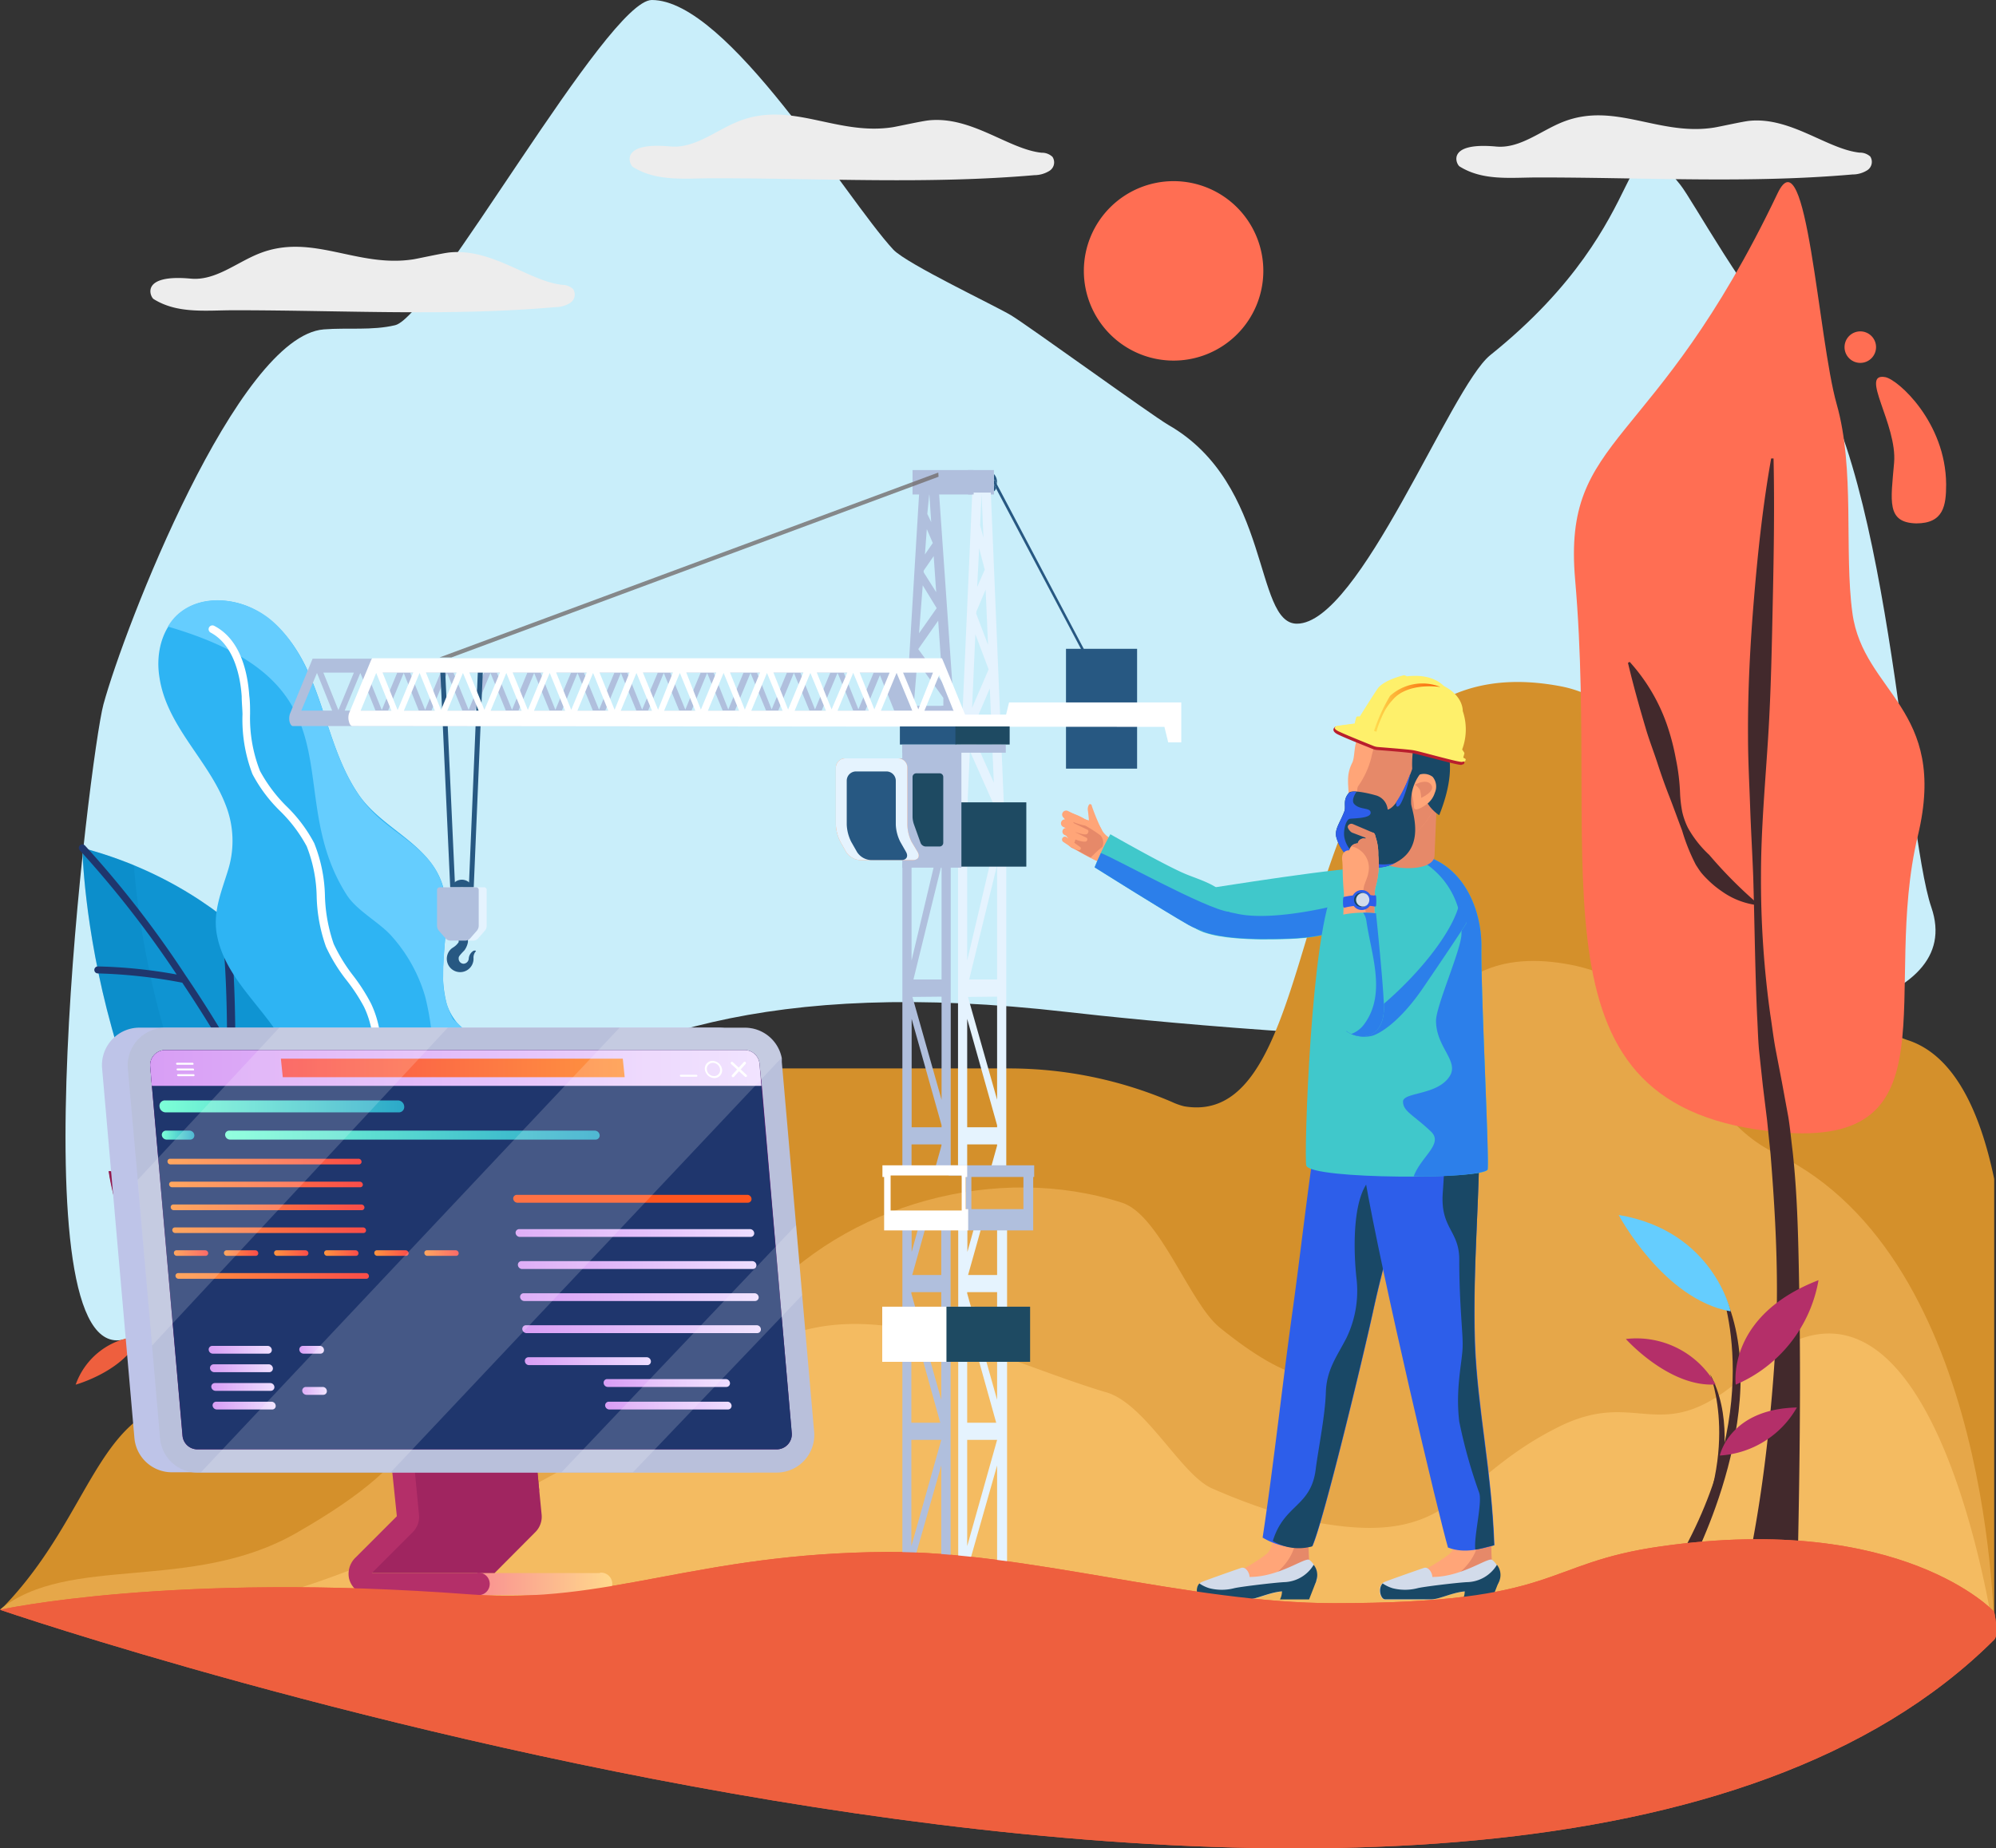 <svg xmlns="http://www.w3.org/2000/svg" xmlns:xlink="http://www.w3.org/1999/xlink" viewBox="0 0 200.18 185.4"><rect x="0" y="0" width="200.18" height="185.4" fill="#333333" stroke="none"/><defs><style>.cls-1{isolation:isolate;}.cls-2{fill:#c9eefa;}.cls-3{fill:#ff6e53;}.cls-4{fill:#ededed;}.cls-5{fill:#0f94d2;}.cls-6{fill:#0178b0;opacity:0.2;mix-blend-mode:multiply;}.cls-7{fill:#1f366d;}.cls-8{fill:#b42f69;}.cls-9{fill:#91184d;}.cls-10{fill:#42292c;}.cls-11{fill:#2eb4f3;}.cls-12{fill:#65cdfe;}.cls-13{fill:#fff;}.cls-14{fill:#ee5f3e;}.cls-15{fill:#d4902b;}.cls-16{fill:#e6a749;}.cls-17{fill:#f4bb61;}.cls-18{fill:url(#Безымянный_градиент_154);}.cls-19{fill:#a02560;}.cls-20{fill:#bec4e8;}.cls-21{fill:#b9c0db;}.cls-22{fill:#6f0871;}.cls-23{fill:url(#Безымянный_градиент_71);}.cls-24{fill:url(#Безымянный_градиент_14);}.cls-25{fill:url(#Безымянный_градиент_23);}.cls-26{fill:url(#Безымянный_градиент_23-2);}.cls-27{fill:url(#Безымянный_градиент_23-3);}.cls-28{fill:url(#Безымянный_градиент_107);}.cls-29{fill:url(#Безымянный_градиент_107-2);}.cls-30{fill:url(#Безымянный_градиент_107-3);}.cls-31{fill:url(#Безымянный_градиент_107-4);}.cls-32{fill:url(#Безымянный_градиент_107-5);}.cls-33{fill:url(#Безымянный_градиент_107-6);}.cls-34{fill:url(#Безымянный_градиент_107-7);}.cls-35{fill:url(#Безымянный_градиент_107-8);}.cls-36{fill:url(#Безымянный_градиент_107-9);}.cls-37{fill:url(#Безымянный_градиент_107-10);}.cls-38{fill:url(#Безымянный_градиент_107-11);}.cls-39{fill:#ff551f;}.cls-40{fill:url(#Безымянный_градиент_71-2);}.cls-41{fill:url(#Безымянный_градиент_71-3);}.cls-42{fill:url(#Безымянный_градиент_71-4);}.cls-43{fill:url(#Безымянный_градиент_71-5);}.cls-44{fill:url(#Безымянный_градиент_71-6);}.cls-45{fill:url(#Безымянный_градиент_71-7);}.cls-46{fill:url(#Безымянный_градиент_71-8);}.cls-47{fill:url(#Безымянный_градиент_71-9);}.cls-48{fill:url(#Безымянный_градиент_71-10);}.cls-49{fill:url(#Безымянный_градиент_71-11);}.cls-50{fill:url(#Безымянный_градиент_71-12);}.cls-51{fill:url(#Безымянный_градиент_71-13);}.cls-52{fill:url(#Безымянный_градиент_71-14);}.cls-53{opacity:0.17;}.cls-54{fill:#b0bfdd;}.cls-55{fill:#275882;}.cls-56{fill:#769675;}.cls-57{fill:#e5f3fe;}.cls-58{fill:#c1ebcc;}.cls-59{fill:#1e4a62;}.cls-60{fill:#746e6e;opacity:0.8;}.cls-61{fill:#ff9462;}.cls-62{fill:#40c8cb;}.cls-63{fill:#2c7fea;}.cls-64,.cls-66{fill:#ffa578;}.cls-64,.cls-65,.cls-71,.cls-72,.cls-73{fill-rule:evenodd;}.cls-65,.cls-67{fill:#e68969;}.cls-68,.cls-72{fill:#d2dbea;}.cls-69,.cls-73{fill:#194866;}.cls-70,.cls-71{fill:#2d5eea;}.cls-74{fill:#fef06b;}.cls-75{fill:#b91e2d;}.cls-76{fill:url(#Безымянный_градиент_61);}</style><linearGradient id="Безымянный_градиент_154" x1="47.41" y1="158.91" x2="61.3" y2="158.91" gradientUnits="userSpaceOnUse"><stop offset="0" stop-color="#f98e92"/><stop offset="1" stop-color="#ffd88c"/></linearGradient><linearGradient id="Безымянный_градиент_71" x1="15.06" y1="107.12" x2="76.36" y2="107.12" gradientUnits="userSpaceOnUse"><stop offset="0" stop-color="#d89ef5"/><stop offset="1" stop-color="#eedeff"/></linearGradient><linearGradient id="Безымянный_градиент_14" x1="28.17" y1="107.12" x2="62.65" y2="107.12" gradientUnits="userSpaceOnUse"><stop offset="0" stop-color="#fa4d49"/><stop offset="1" stop-color="#ff953f"/></linearGradient><linearGradient id="Безымянный_градиент_23" x1="22.59" y1="113.86" x2="60.14" y2="113.86" gradientUnits="userSpaceOnUse"><stop offset="0" stop-color="#7dffd7"/><stop offset="1" stop-color="#2ca9c9"/></linearGradient><linearGradient id="Безымянный_градиент_23-2" x1="16.03" y1="110.96" x2="40.53" y2="110.96" xlink:href="#Безымянный_градиент_23"/><linearGradient id="Безымянный_градиент_23-3" x1="16.23" y1="113.86" x2="19.49" y2="113.86" xlink:href="#Безымянный_градиент_23"/><linearGradient id="Безымянный_градиент_107" x1="16.8" y1="116.52" x2="36.23" y2="116.52" gradientUnits="userSpaceOnUse"><stop offset="0" stop-color="#ff953f"/><stop offset="1" stop-color="#fa4d49"/></linearGradient><linearGradient id="Безымянный_градиент_107-2" x1="16.96" y1="118.81" x2="36.39" y2="118.81" xlink:href="#Безымянный_градиент_107"/><linearGradient id="Безымянный_градиент_107-3" x1="17.12" y1="121.1" x2="36.55" y2="121.1" xlink:href="#Безымянный_градиент_107"/><linearGradient id="Безымянный_градиент_107-4" x1="17.28" y1="123.4" x2="36.71" y2="123.4" xlink:href="#Безымянный_градиент_107"/><linearGradient id="Безымянный_градиент_107-5" x1="17.44" y1="125.69" x2="20.88" y2="125.69" xlink:href="#Безымянный_градиент_107"/><linearGradient id="Безымянный_градиент_107-6" x1="22.46" y1="125.69" x2="25.91" y2="125.69" xlink:href="#Безымянный_градиент_107"/><linearGradient id="Безымянный_градиент_107-7" x1="27.49" y1="125.69" x2="30.93" y2="125.69" xlink:href="#Безымянный_градиент_107"/><linearGradient id="Безымянный_градиент_107-8" x1="32.51" y1="125.69" x2="35.95" y2="125.69" xlink:href="#Безымянный_градиент_107"/><linearGradient id="Безымянный_градиент_107-9" x1="37.54" y1="125.69" x2="40.98" y2="125.69" xlink:href="#Безымянный_градиент_107"/><linearGradient id="Безымянный_градиент_107-10" x1="42.56" y1="125.69" x2="46" y2="125.69" xlink:href="#Безымянный_градиент_107"/><linearGradient id="Безымянный_градиент_107-11" x1="17.6" y1="127.99" x2="37.03" y2="127.99" xlink:href="#Безымянный_градиент_107"/><linearGradient id="Безымянный_градиент_71-2" x1="51.71" y1="123.68" x2="75.64" y2="123.68" xlink:href="#Безымянный_градиент_71"/><linearGradient id="Безымянный_градиент_71-3" x1="51.93" y1="126.89" x2="75.86" y2="126.89" xlink:href="#Безымянный_градиент_71"/><linearGradient id="Безымянный_градиент_71-4" x1="52.16" y1="130.11" x2="76.09" y2="130.11" xlink:href="#Безымянный_градиент_71"/><linearGradient id="Безымянный_градиент_71-5" x1="52.38" y1="133.32" x2="76.31" y2="133.32" xlink:href="#Безымянный_градиент_71"/><linearGradient id="Безымянный_градиент_71-6" x1="52.61" y1="136.54" x2="65.29" y2="136.54" xlink:href="#Безымянный_градиент_71"/><linearGradient id="Безымянный_градиент_71-7" x1="60.53" y1="138.73" x2="73.21" y2="138.73" xlink:href="#Безымянный_градиент_71"/><linearGradient id="Безымянный_градиент_71-8" x1="60.69" y1="140.99" x2="73.37" y2="140.99" xlink:href="#Безымянный_градиент_71"/><linearGradient id="Безымянный_градиент_71-9" x1="21.32" y1="140.99" x2="27.65" y2="140.99" xlink:href="#Безымянный_градиент_71"/><linearGradient id="Безымянный_градиент_71-10" x1="21.19" y1="139.12" x2="27.52" y2="139.12" xlink:href="#Безымянный_градиент_71"/><linearGradient id="Безымянный_градиент_71-11" x1="21.06" y1="137.24" x2="27.39" y2="137.24" xlink:href="#Безымянный_градиент_71"/><linearGradient id="Безымянный_градиент_71-12" x1="20.93" y1="135.37" x2="27.26" y2="135.37" xlink:href="#Безымянный_градиент_71"/><linearGradient id="Безымянный_градиент_71-13" x1="30.02" y1="135.37" x2="32.49" y2="135.37" xlink:href="#Безымянный_градиент_71"/><linearGradient id="Безымянный_градиент_71-14" x1="30.31" y1="139.51" x2="32.78" y2="139.51" xlink:href="#Безымянный_градиент_71"/><linearGradient id="Безымянный_градиент_61" x1="137.8" y1="70.98" x2="144.48" y2="70.98" gradientUnits="userSpaceOnUse"><stop offset="0.01" stop-color="#ffda4d"/><stop offset="1" stop-color="#f95e06"/></linearGradient></defs><title>website-builder-1</title><g class="cls-1"><g id="Layer_1" data-name="Layer 1"><path class="cls-2" d="M180.05,35.05c-4.92-5-10.3-15-11.55-16.54-6.63-8.3-1.63,3.16-19.05,17.12-4,3.24-13.09,26.93-19.38,26.93-4.34,0-2.51-14-12.9-19.94-1.71-1-14.11-10-15.78-11S91,26.5,89.6,25.05C84.75,19.81,73,0,65.37,0c-4.45,0-22,31.71-25.74,32.62-2.31.55-4.76.23-7.15.42-8.66.66-20,29.87-22.11,37.63C9,75.75,1.45,137.2,12.45,134.35c32.9-8.52,34.35-39.77,94.59-32.84,13.67,1.57,93.5,9.56,86.66-10.49C191,83.2,189.4,44.53,180.05,35.05Zm-.74,34.75c-1.44-2.21-3.76-3.6-5.45-5.61-1.44-1.71-2-4-3.2-5.81-2.42-3.49-7.69-3.81-10.65-6.86-3.17-3.26,6.9,1,9.22-.15s-2.82-4.6-1.38-6.58c1.84-2.55.4-6.21,2-6.34,2.19-.17,6.64,4.06,5.2,7.07-1.64,3.41.14,7.44,1.52,11.19C178.19,61,181.53,73.19,179.31,69.8Z"/><path class="cls-3" d="M117.7,18.17a9,9,0,1,0,9,9A9,9,0,0,0,117.7,18.17Z"/><path class="cls-4" d="M56.39,28.57c-3.32-.35-7-3.68-11.29-3.25-.69.07-3,.58-3.63.69-5.68.89-10.17-2.7-15.5-.57-2.28.91-4.37,2.73-6.82,2.51C14,27.47,15.07,29.79,15.41,30c2.41,1.5,5.25,1.12,8.08,1.12,11,0,21.54.62,32.18-.31a2.86,2.86,0,0,0,1.52-.43A1,1,0,0,0,57.48,29,1.63,1.63,0,0,0,56.39,28.57Z"/><path class="cls-5" d="M8.26,85.05s.47,31.51,22.3,50.34l12.11-1.24S40.42,93.58,8.26,85.05Z"/><path class="cls-6" d="M13.43,86.79a41.25,41.25,0,0,0-5.17-1.74s.47,31.51,22.3,50.34l5.05-.52C17.28,119.07,14,94.33,13.43,86.79Z"/><path class="cls-7" d="M33.84,127.39a0,0,0,0,1,0,0q-1.47-3.9-3-7.48c.33-1,3.41-10.65,1.61-17.56a.36.36,0,0,0-.43-.26.37.37,0,0,0-.26.43c1.51,5.79-.59,13.82-1.36,16.41-1.07-2.38-2.17-4.65-3.28-6.81,0,0,0,0,0,0-1.17-2.27-2.36-4.41-3.52-6.42,0-.71.07-9.84-.79-13.74a.35.35,0,0,0-.42-.26A.35.35,0,0,0,22,92c.68,3.06.77,9.66.77,12.39-1.36-2.29-2.7-4.4-4-6.32a.36.36,0,0,0-.07-.1A104,104,0,0,0,8.51,84.8a.36.36,0,0,0-.5,0,.35.35,0,0,0,0,.5,104.14,104.14,0,0,1,9.71,12.45,49.69,49.69,0,0,0-7.91-.81.35.35,0,0,0,0,.7,52.11,52.11,0,0,1,8.47.93,142,142,0,0,1,7.9,13.35c-1.67,0-6.5-.1-11.73.31a.36.36,0,0,0-.33.38.36.36,0,0,0,.38.33,118.52,118.52,0,0,1,12.05-.3A139.3,139.3,0,0,1,33,127c-1.53-.38-5.66-1.34-11.51-2.17a.36.36,0,0,0-.4.3.37.37,0,0,0,.3.4,113,113,0,0,1,11.91,2.27c.85,2.29,1.67,4.66,2.42,7.1a.36.36,0,0,0,.38.25h.07a.36.36,0,0,0,.23-.45Q35.17,130.93,33.84,127.39Z"/><path class="cls-7" d="M39.39,117.61A.34.34,0,0,0,39,118c.1,5.13-4.34,13.37-4.39,13.45a.35.35,0,0,0,.15.48.28.28,0,0,0,.2,0,.32.32,0,0,0,.27-.18c.19-.35,4.58-8.49,4.48-13.81A.35.35,0,0,0,39.39,117.61Z"/><path class="cls-8" d="M10.92,117.47S12.73,131.13,23.28,139l7.64.91S33.34,119.55,10.92,117.47Z"/><path class="cls-9" d="M14,117.9c-1-.18-2-.33-3.11-.43,0,0,1.81,13.66,12.35,21.49l3.1.37C16.24,131.8,14.18,118.91,14,117.9Z"/><path class="cls-10" d="M27.19,136.74a22.37,22.37,0,0,0-1-2.64,17.77,17.77,0,0,0,.54-7.31.16.16,0,0,0-.18-.13.16.16,0,0,0-.13.19,16.87,16.87,0,0,1-.44,6.79,23.33,23.33,0,0,0-1.19-2.21s0,0,0-.05a27.83,27.83,0,0,0-2.14-3c0-.39.22-3.64-.68-5.1a.15.15,0,0,0-.22,0,.15.15,0,0,0-.05.22c.7,1.15.68,3.61.64,4.56a31.7,31.7,0,0,0-2.23-2.43s0,0-.06-.05a31.6,31.6,0,0,0-5-4,.16.16,0,0,0-.22,0,.16.16,0,0,0,.05.22,31.21,31.21,0,0,1,4.52,3.6,18.8,18.8,0,0,0-3.56-.24.16.16,0,0,0-.16.16.15.15,0,0,0,.14.16h0a18.37,18.37,0,0,1,4,.33,29.7,29.7,0,0,1,4.47,5.49,21.33,21.33,0,0,0-6-.36.16.16,0,0,0-.13.18.16.16,0,0,0,.14.14h0a21.82,21.82,0,0,1,6.15.42,22.31,22.31,0,0,1,2.23,4.9,18.61,18.61,0,0,0-5-1,.16.16,0,1,0,0,.32,17.75,17.75,0,0,1,5.12,1.11c.14.47.26,1,.37,1.44a.16.16,0,0,0,.14.13h.05a.16.16,0,0,0,.12-.2q-.16-.78-.39-1.53Z"/><path class="cls-11" d="M44.81,100.74a12.46,12.46,0,0,1-.35-4.08c.11-2.52.63-5.14,0-7.62-1.15-4.31-6-5.8-8.42-9.24-2.69-3.86-3.33-8.68-5.34-12.86-1.73-3.61-4.82-6.83-9.11-6.7S15.36,64.19,16,68c.75,4.85,4.86,8.21,6.59,12.64a9.81,9.81,0,0,1,.29,6.61c-.65,2.14-1.54,4.17-1.14,6.45,1,5.55,6.87,8.61,7.92,14.15,1,5.37-2,10.68-.73,16A6.14,6.14,0,0,0,32.21,128l18-4.74a15,15,0,0,0,2.19-7.94,20.87,20.87,0,0,0-5.72-11.91A5.81,5.81,0,0,1,44.81,100.74Z"/><path class="cls-12" d="M45.45,102.25a8.6,8.6,0,0,1-1-4.36c0-1,.06-1.93.13-2.91.21-2.61.45-5.25-.75-7.49-1.38-2.59-4.32-3.91-6.4-6-2.56-2.56-3.73-6.17-4.86-9.62s-2.42-7-5.13-9.46-7.29-3.14-9.85-.56a5.36,5.36,0,0,0-.75,1c19.86,5.8,11.24,16.42,17.93,26.91,1,1.56,3.13,2.67,4.38,4A15.59,15.59,0,0,1,42.65,100a27.26,27.26,0,0,1,.8,6.91c0,1.63,5.69,10.11,6.8,13.41a9.85,9.85,0,0,1,.29,2.37,15.45,15.45,0,0,0,1.86-7.4A20.25,20.25,0,0,0,45.45,102.25Z"/><path class="cls-13" d="M37.47,119.19a25,25,0,0,1,.31-7.8c.08-.45.14-.9.2-1.36.41-3,.64-6.43-.77-9.37a18.7,18.7,0,0,0-1.83-2.85,16.76,16.76,0,0,1-1.91-3.12,16,16,0,0,1-.88-4.79,15.09,15.09,0,0,0-1.08-5.33,14.72,14.72,0,0,0-2.78-3.7,15.11,15.11,0,0,1-2.65-3.53,14.52,14.52,0,0,1-1-5.73c0-.61,0-1.23-.08-1.83-.17-2.44-.91-5.65-3.51-7a.38.38,0,0,0-.37.67c2.41,1.28,3,4.56,3.12,6.4,0,.6.07,1.21.08,1.8a15.29,15.29,0,0,0,1,6,14.8,14.8,0,0,0,2.79,3.72,14.66,14.66,0,0,1,2.65,3.52,14.49,14.49,0,0,1,1,5.07,16.19,16.19,0,0,0,.93,5,16.71,16.71,0,0,0,2,3.28A18,18,0,0,1,36.51,101c1.33,2.77,1.1,6.08.71,9-.06.44-.13.89-.19,1.34a24.66,24.66,0,0,0-.31,8A9,9,0,0,0,41,125.68l1.22-.32C39.57,124.5,37.92,121.66,37.47,119.19Z"/><path class="cls-14" d="M12.45,134.35s6.73-1.29,14.06,5.22l.66-.4S19.22,132.37,12.45,134.35Z"/><path class="cls-14" d="M7.59,138.89s5-1.39,6.44-4.85A7.28,7.28,0,0,0,7.59,138.89Z"/><path class="cls-14" d="M13.39,129c.81,5.35,4.61,5.63,4.61,5.63A7.6,7.6,0,0,0,13.39,129Z"/><path class="cls-14" d="M17.14,135.88s4.58-.88,9.58,3.56l.45-.27S21.75,134.54,17.14,135.88Z"/><path class="cls-14" d="M14.29,140s3.09-1.75,3.46-4.26A5,5,0,0,0,14.29,140Z"/><path class="cls-14" d="M19.94,131.63c-.71,3.61,1.67,4.67,1.67,4.67A5.21,5.21,0,0,0,19.94,131.63Z"/><path class="cls-15" d="M191.32,104.33c-9.64-3.14-20.91-32.81-34.74-35.48-29.47-5.66-21.66,44.88-37.82,42.12a6.86,6.86,0,0,1-1.28-.46,41.45,41.45,0,0,0-16.25-3.34H47.54a12,12,0,0,0-10,5.44l0,.06c-7,10,.64,17.23-22.21,28.78-6,3-7.52,12.17-15.25,20l37.72-.85,6.88-.15c16.27-.8,31.27,6.2,47.06,5.94l8.33-.19L200,164l0-.21V118.26C198.54,111.25,195.89,105.81,191.32,104.33Z"/><path class="cls-16" d="M178.21,115.76c-10-4.82-8.05-17.27-21.9-19.19-29-4-5.6,59.64-34,36.58-3-2.44-6-11.3-9.78-12.51-12.42-4-27.69,0-36.52,10.18C74,134,59.37,119.62,48.6,132.93c-7.6,9.4-4.56,12.65-18.92,20.86-10.52,6-22.77,2.05-29.68,7.66L200,164S200,126.3,178.21,115.76Z"/><path class="cls-17" d="M175.31,137.67c-8.76,8-10.79,1.36-19,5.46-11.21,5.58-10.29,12.81-26.53,9.12a60.67,60.67,0,0,1-8.14-2.92c-3.17-1.28-6.79-8.68-10.83-9.71-9.94-3-20.94-9-30.82-6a107.12,107.12,0,0,0-10.34,5.23c-9.78,7.83-34.1,20.09-46.1,22.09,20,0,176.42,3,176.42,3S193.83,120.81,175.31,137.67Z"/><path class="cls-3" d="M184.2,40.53c-1.86-6.54-3-27.3-5.93-21.13-12.41,26.06-21.58,24-20.3,38.73,2.57,29.51-5.43,53.12,20.49,55.44,17.76,1.59,10.14-14.15,13.89-29.77,3.06-12.77-5.47-14.27-6.57-22.3C184.93,55.28,186.06,47.07,184.2,40.53Z"/><path class="cls-10" d="M179.79,115.53c-.15-1.16-.25-2.34-.44-3.5l-.64-3.48-.65-3.38c-.21-1.14-.34-2.29-.52-3.43a97.63,97.63,0,0,1-.93-13.89c0-4.65.43-9.29.72-13.93s.37-9.28.47-13.93.17-9.29.07-14l-.24,0c-.82,4.61-1.32,9.25-1.71,13.9s-.64,9.31-.61,14c0,2.34.13,4.67.21,7s.22,4.66.31,7c.14,4.66.18,9.32.39,14,.07,1.17.09,2.34.2,3.52l.38,3.52.42,3.42.35,3.43c.37,4.59.65,9.21.64,13.84s-.36,9.25-.84,13.86-1.16,9.22-2.1,13.7l5,.6c.21-9.49.34-18.79.18-28.17C180.36,124.9,180.3,120.21,179.79,115.53Z"/><path class="cls-10" d="M171.42,85.75a11,11,0,0,1-2.13-2.7,7.19,7.19,0,0,1-.58-1.63,12.57,12.57,0,0,1-.21-1.73,20.7,20.7,0,0,0-.43-3.59,23.28,23.28,0,0,0-.92-3.49,18.38,18.38,0,0,0-3.71-6.22l-.17.1c.56,2.36,1.19,4.58,1.85,6.8.34,1.11.76,2.19,1.12,3.3s.75,2.21,1.18,3.31.85,2.28,1.28,3.41a19.31,19.31,0,0,0,1.38,3.44c.17.26.34.53.53.78a8.3,8.3,0,0,0,.64.69,9.69,9.69,0,0,0,1.44,1.19,7.74,7.74,0,0,0,3.46,1.37l.07-.19A44.65,44.65,0,0,1,171.42,85.75Z"/><path class="cls-3" d="M189.08,37.83c-2.64-.49,1.21,4.73.88,8.59s-.78,6,2.22,6.08c2.75,0,3-1.79,3-3.92C195.14,42.35,190.35,38.07,189.08,37.83Z"/><path class="cls-3" d="M186.57,33.24a1.58,1.58,0,1,0,1.58,1.58A1.58,1.58,0,0,0,186.57,33.24Z"/><path class="cls-10" d="M168.52,156.1l1,1s9.08-16.94,2.88-28.31C172.39,128.82,177.35,140.39,168.52,156.1Z"/><path class="cls-12" d="M162.34,121.87s4.47,8.47,11.23,9.67C173.57,131.54,171.83,123.46,162.34,121.87Z"/><path class="cls-8" d="M174.08,138.89a14,14,0,0,0,8.3-10.48C173.09,132,174.08,138.89,174.08,138.89Z"/><path class="cls-10" d="M168.84,156.43l.67.7s6.19-11.54,2-19.29C171.47,137.84,174.85,145.72,168.84,156.43Z"/><path class="cls-8" d="M163.06,134.31s4.34,4.87,9,4.56A9.13,9.13,0,0,0,163.06,134.31Z"/><path class="cls-8" d="M172.48,146a9.55,9.55,0,0,0,7.73-4.82C173.44,141.33,172.48,146,172.48,146Z"/><path class="cls-14" d="M166.64,155.1c-12.19,1.72-9.93,5.71-32.85,5.71-14.52,0-31-5.22-44.79-5.14-19.24.11-27.94,5.31-41.79,4.26C17.18,157.66,0,161.47,0,161.47s151.12,51.79,200,3c.5-.49,0-2.8,0-2.8S190.81,151.7,166.64,155.1Z"/><path class="cls-4" d="M104.46,15.32c-3.32-.35-7-3.68-11.29-3.25-.69.07-3,.58-3.63.69-5.68.88-10.17-2.71-15.5-.58-2.28.91-4.38,2.74-6.82,2.51-5.18-.48-4.08,1.85-3.74,2.06,2.41,1.5,5.25,1.13,8.08,1.13,11,0,21.54.61,32.18-.31a2.87,2.87,0,0,0,1.52-.44,1,1,0,0,0,.29-1.4A1.54,1.54,0,0,0,104.46,15.32Z"/><path class="cls-4" d="M186.5,15.31c-3.25-.35-6.9-3.6-11.05-3.19-.68.07-2.89.57-3.56.68-5.55.87-9.95-2.64-15.17-.56-2.23.89-4.28,2.68-6.67,2.46-5.07-.47-4,1.8-3.66,2,2.36,1.47,5.13,1.1,7.91,1.1,10.72,0,21.08.61,31.49-.3a2.76,2.76,0,0,0,1.49-.43,1,1,0,0,0,.29-1.37A1.54,1.54,0,0,0,186.5,15.31Z"/><path class="cls-18" d="M60.17,157.79H47.41V160H60.17a1.13,1.13,0,1,0,0-2.25Z"/><path class="cls-19" d="M41,147.64l.17,5.24-4.08,4.91H49.6l4.08-4.1a2.18,2.18,0,0,0,.64-1.76l-.42-4.29Z"/><polygon class="cls-19" points="41.02 147.64 41.08 149.52 54.08 149.52 53.9 147.64 41.02 147.64"/><path class="cls-8" d="M47.88,157.79H37.29l4.1-4.1a2.17,2.17,0,0,0,.63-1.76l-.41-4.29H39.34l.46,4.45-4.15,4.15A2.27,2.27,0,0,0,35,158.3,2.18,2.18,0,0,0,37.13,160H47.88a1.13,1.13,0,1,0,0-2.25Z"/><path class="cls-20" d="M75.78,106.52A3.76,3.76,0,0,0,72,103.08H14a3.76,3.76,0,0,0-3.76,4.09l3.24,37.07a3.77,3.77,0,0,0,3.75,3.44H75.26a3.78,3.78,0,0,0,3.76-4.1Z"/><path class="cls-21" d="M80.45,129.91l-.61-7-1.43-16.37c0-.13,0-.26,0-.39a3.76,3.76,0,0,0-3.7-3.06H16.58a3.78,3.78,0,0,0-3.76,4.1l1,11.19L15.25,135l.8,9.26a3.77,3.77,0,0,0,3.76,3.45H77.89a3.77,3.77,0,0,0,3.76-4.1Z"/><path class="cls-22" d="M76.17,106.71a1.51,1.51,0,0,0-1.51-1.38H16.58A1.51,1.51,0,0,0,15.07,107l.16,1.92L18.3,144a1.51,1.51,0,0,0,1.51,1.38H77.89a1.53,1.53,0,0,0,1.12-.49,1.49,1.49,0,0,0,.39-1.15l-3-34.88Z"/><path class="cls-7" d="M74.66,105.33H16.58A1.51,1.51,0,0,0,15.07,107L18.31,144a1.49,1.49,0,0,0,1.5,1.38H77.89a1.52,1.52,0,0,0,1.52-1.64l-3.24-37.07A1.51,1.51,0,0,0,74.66,105.33Z"/><path class="cls-23" d="M74.66,105.33H16.58A1.51,1.51,0,0,0,15.07,107l.16,1.92H76.36l-.19-2.19A1.51,1.51,0,0,0,74.66,105.33Z"/><polygon class="cls-24" points="28.17 106.19 28.36 108.05 62.65 108.05 62.46 106.19 28.17 106.19"/><path class="cls-13" d="M74.59,106.54l-1.17,1.29a.13.13,0,0,0,.19.18l1.17-1.29a.13.13,0,0,0-.19-.18Z"/><path class="cls-13" d="M73.49,106.54a.12.12,0,1,0-.17.18L74.71,108a.12.12,0,1,0,.17-.18Z"/><path class="cls-13" d="M71.48,106.41a.78.78,0,0,0-.79.87,1,1,0,0,0,.94.86.78.78,0,0,0,.79-.86A1,1,0,0,0,71.48,106.41Zm.13,1.53a.74.74,0,0,1-.72-.66.6.6,0,0,1,.61-.67.74.74,0,0,1,.72.67A.6.6,0,0,1,71.61,107.94Z"/><path class="cls-13" d="M69.83,107.81H68.28c-.06,0-.1,0-.09.09a.1.1,0,0,0,.1.1h1.56a.09.09,0,0,0,.09-.1A.1.1,0,0,0,69.83,107.81Z"/><path class="cls-13" d="M19.41,107.75H17.85a.09.09,0,0,0-.09.1.12.12,0,0,0,.11.1h1.55a.09.09,0,0,0,.09-.1A.1.1,0,0,0,19.41,107.75Z"/><path class="cls-13" d="M19.36,107.18H17.8a.09.09,0,0,0-.09.1.11.11,0,0,0,.11.09h1.55c.06,0,.1,0,.09-.09A.1.1,0,0,0,19.36,107.18Z"/><path class="cls-13" d="M19.31,106.6H17.75a.1.1,0,0,0-.09.1.1.1,0,0,0,.11.1h1.55a.08.08,0,0,0,.09-.1A.11.11,0,0,0,19.31,106.6Z"/><path class="cls-25" d="M59.65,113.41H23a.41.41,0,0,0-.42.45.5.5,0,0,0,.49.45H59.72a.41.41,0,0,0,.42-.45A.5.5,0,0,0,59.65,113.41Z"/><path class="cls-26" d="M39.9,110.38H16.57A.54.54,0,0,0,16,111a.63.63,0,0,0,.62.58H40a.54.54,0,0,0,.54-.58A.64.64,0,0,0,39.9,110.38Z"/><path class="cls-27" d="M19,113.41H16.65a.42.42,0,0,0-.42.45.5.5,0,0,0,.49.45h2.35a.41.41,0,0,0,.42-.45A.49.49,0,0,0,19,113.41Z"/><path class="cls-28" d="M35.93,116.23H17.06a.26.26,0,0,0-.26.29.3.3,0,0,0,.3.28H36a.26.26,0,0,0,.26-.28A.31.31,0,0,0,35.93,116.23Z"/><path class="cls-29" d="M36.09,118.53H17.22a.26.26,0,0,0-.26.28.3.3,0,0,0,.3.28H36.13a.26.26,0,0,0,.26-.28A.31.31,0,0,0,36.09,118.53Z"/><path class="cls-30" d="M36.25,120.82H17.38a.26.26,0,0,0-.26.28.31.31,0,0,0,.3.29H36.29a.27.27,0,0,0,.26-.29A.31.31,0,0,0,36.25,120.82Z"/><path class="cls-31" d="M36.41,123.12H17.54a.26.26,0,0,0-.26.28.3.3,0,0,0,.3.28H36.45a.26.26,0,0,0,.26-.28A.3.3,0,0,0,36.41,123.12Z"/><path class="cls-32" d="M20.58,125.41H17.7a.26.26,0,0,0-.26.28.3.3,0,0,0,.3.28h2.88a.26.26,0,0,0,.26-.28A.31.31,0,0,0,20.58,125.41Z"/><path class="cls-33" d="M25.6,125.41H22.73a.27.27,0,0,0-.27.28.3.3,0,0,0,.3.28h2.88a.25.25,0,0,0,.26-.28A.3.3,0,0,0,25.6,125.41Z"/><path class="cls-34" d="M30.63,125.41H27.75a.26.26,0,0,0-.26.28.3.3,0,0,0,.3.28h2.88a.26.26,0,0,0,.26-.28A.31.31,0,0,0,30.63,125.41Z"/><path class="cls-35" d="M35.65,125.41H32.77a.26.26,0,0,0-.26.28.3.3,0,0,0,.3.28h2.88a.25.25,0,0,0,.26-.28A.3.3,0,0,0,35.65,125.41Z"/><path class="cls-36" d="M40.68,125.41H37.8a.26.26,0,0,0-.26.28.3.3,0,0,0,.3.28h2.88a.26.26,0,0,0,.26-.28A.31.31,0,0,0,40.68,125.41Z"/><path class="cls-37" d="M45.7,125.41H42.82a.26.26,0,0,0-.26.28.3.3,0,0,0,.3.28h2.88a.25.25,0,0,0,.26-.28A.3.3,0,0,0,45.7,125.41Z"/><path class="cls-38" d="M36.73,127.7H17.86a.27.27,0,0,0-.26.29.31.31,0,0,0,.3.28H36.77A.26.26,0,0,0,37,128,.31.31,0,0,0,36.73,127.7Z"/><path class="cls-39" d="M75,119.85H51.84a.37.37,0,0,0-.37.4.44.44,0,0,0,.42.39H75a.37.37,0,0,0,.37-.39A.44.44,0,0,0,75,119.85Z"/><path class="cls-40" d="M75.22,123.29H52.08a.36.36,0,0,0-.37.39.43.43,0,0,0,.42.39H75.27a.36.36,0,0,0,.37-.39A.43.43,0,0,0,75.22,123.29Z"/><path class="cls-41" d="M75.44,126.5H52.3a.36.36,0,0,0-.36.39.43.43,0,0,0,.42.4H75.5a.36.36,0,0,0,.36-.4A.42.42,0,0,0,75.44,126.5Z"/><path class="cls-42" d="M75.67,129.72H52.53a.36.36,0,0,0-.37.39.43.43,0,0,0,.42.39H75.72a.37.37,0,0,0,.37-.39A.43.43,0,0,0,75.67,129.72Z"/><path class="cls-43" d="M75.89,132.93H52.75a.37.37,0,0,0-.37.39.44.44,0,0,0,.42.4H75.94a.37.37,0,0,0,.37-.4A.42.42,0,0,0,75.89,132.93Z"/><path class="cls-44" d="M64.86,136.14H53a.36.36,0,0,0-.36.4.42.42,0,0,0,.42.39H64.92a.36.36,0,0,0,.36-.39A.43.43,0,0,0,64.86,136.14Z"/><path class="cls-45" d="M72.79,138.33H60.9a.36.36,0,0,0-.36.4.42.42,0,0,0,.42.39H72.85a.36.36,0,0,0,.36-.39A.43.43,0,0,0,72.79,138.33Z"/><path class="cls-46" d="M73,140.6H61.06a.37.37,0,0,0-.37.39.43.43,0,0,0,.42.39H73a.36.36,0,0,0,.37-.39A.43.43,0,0,0,73,140.6Z"/><path class="cls-47" d="M27.23,140.6H21.69a.37.37,0,0,0-.37.39.43.43,0,0,0,.42.39h5.55a.35.35,0,0,0,.36-.39A.43.43,0,0,0,27.23,140.6Z"/><path class="cls-48" d="M27.1,138.73H21.56a.36.36,0,0,0-.37.39.44.44,0,0,0,.42.39h5.54a.37.37,0,0,0,.37-.39A.42.42,0,0,0,27.1,138.73Z"/><path class="cls-49" d="M27,136.85H21.43a.37.37,0,0,0-.37.39.44.44,0,0,0,.42.4H27a.37.37,0,0,0,.37-.4A.44.44,0,0,0,27,136.85Z"/><path class="cls-50" d="M26.84,135H21.3a.36.36,0,0,0-.37.39.42.42,0,0,0,.42.39h5.54a.36.36,0,0,0,.37-.39A.43.43,0,0,0,26.84,135Z"/><path class="cls-51" d="M32.07,135H30.39a.36.36,0,0,0-.37.39.43.43,0,0,0,.42.39h1.69a.35.35,0,0,0,.36-.39A.42.42,0,0,0,32.07,135Z"/><path class="cls-52" d="M32.36,139.12H30.68a.37.37,0,0,0-.37.39.44.44,0,0,0,.42.4h1.69a.36.36,0,0,0,.36-.4A.42.42,0,0,0,32.36,139.12Z"/><g class="cls-53"><polygon class="cls-13" points="56.31 147.68 63.48 147.68 80.45 129.91 79.84 122.89 56.31 147.68"/><path class="cls-13" d="M74.66,103.07H62.15l-42,44.61H39.19l39.17-41.55A3.76,3.76,0,0,0,74.66,103.07Z"/><polygon class="cls-13" points="13.8 118.36 15.25 134.97 44.92 103.07 28.02 103.07 13.8 118.36"/></g><path class="cls-54" d="M94.43,86.64h-.71l-2.3,9.71V86.64H90.5V117.1h.92v-2.31h3v.12l-.61,2.19h1.54V86.64Zm0,.13V98.25H91.61Zm0,13.2v10.34L91.51,100Zm0,13.1h-3V102.2l3,10.67Z"/><path class="cls-54" d="M95.6,69.9,94.18,49.49h-2l-1,16.58H31.35l-2.26,5.5a1.51,1.51,0,0,0-.05.82c.07.27.2.44.35.44l65.57,0V71.68l1.32-.31-.4-1.19ZM30.22,71.28l1.57-3.78,1.52,3.78Zm2.21-3.81h3.06l-1.55,3.76Zm2.14,3.81,1.57-3.78,1.52,3.78Zm2.21-3.81h3.06l-1.55,3.75Zm2.14,3.81,1.57-3.78L42,71.28Zm2.21-3.81h3.06l-1.55,3.74Zm2.14,3.81,1.57-3.78,1.53,3.78Zm2.21-3.81h3.06L47,71.21Zm2.14,3.81,1.57-3.78,1.54,3.78Zm2.21-3.81h3.06L51.35,71.2ZM52,71.28l1.57-3.78,1.54,3.78Zm2.21-3.81h3.06L55.7,71.2Zm2.14,3.81,1.57-3.78,1.54,3.78Zm2.21-3.81h3.06l-1.54,3.72Zm2.14,3.81,1.57-3.78,1.55,3.78Zm2.21-3.81h3.06L64.4,71.18ZM65,71.28l1.57-3.78,1.55,3.78Zm2.22-3.81h3.05l-1.54,3.71Zm2.13,3.81,1.57-3.78,1.56,3.78Zm2.22-3.81h3l-1.53,3.7Zm2.13,3.81,1.57-3.78,1.56,3.78Zm2.22-3.81h3l-1.53,3.69Zm2.13,3.81,1.57-3.79,1.56,3.79Zm2.22-3.81h3l-1.53,3.69Zm2.13,3.81L84,67.49l1.57,3.79Zm2.22-3.81h3l-1.53,3.68Zm5,3.82H86.77l1.48-3.57L89.57,71l.13.33Zm3.58-21.78h0l.19,2.86L93,51.55Zm-.25,3.56.6,1.4-.79,1.14Zm-.31,4.16,1-1.45.25,3.62-1.26-2Zm-.1,1.48L93.94,61l-1.77,2.52Zm1.55,3.55.43,6.19-2.43-3.34Zm.24,8.54H91.64v-.07L92,66.38,94.61,70l0,.69v.09Z"/><path class="cls-54" d="M94.4,122.89v5H91.49l.87-3.1.53-1.9h-.72l-.52,1.9-.22.79v-2.69H90.5v1.9l0,35.7h1v-1.25h2.91l0,0v1.2h.93l0-37.6Zm-3,6.72h3v10.8l-3-10.67Zm0,2.68,2.9,10.42h-2.9Zm0,12.14h3v0l-3,10.66Zm0,13.1L94.4,147v10.5Z"/><rect class="cls-55" x="44.69" y="66.23" width="0.49" height="25.28" transform="translate(-3.56 2.14) rotate(-2.62)"/><polygon class="cls-55" points="46.91 91.63 47.4 91.65 48.47 66.26 47.97 66.24 46.91 91.63"/><path class="cls-55" d="M46.32,88.24a1.12,1.12,0,1,0,1.12,1.12A1.12,1.12,0,0,0,46.32,88.24Z"/><path class="cls-56" d="M46.32,89a.38.38,0,1,0,.38.38A.38.38,0,0,0,46.32,89Z"/><path class="cls-57" d="M48.54,89H44.9a.27.27,0,0,0-.27.27v3.61a.8.8,0,0,0,.18.47l.7.8a.67.67,0,0,0,.44.2h1.54a.69.69,0,0,0,.44-.2l.7-.8a.8.8,0,0,0,.18-.47V89.22A.27.27,0,0,0,48.54,89Z"/><path class="cls-55" d="M47.51,95.36a1,1,0,0,0-.5.79.55.55,0,0,1-.52.52.51.51,0,0,1-.49-.53c0-.17,0-.22.58-.82a2,2,0,0,0,.35-.82h0v-.76H46v.76a1.7,1.7,0,0,1-.5.5l-.18.12h0a1.34,1.34,0,1,0,2.17,1h0a.94.94,0,0,1,.19-.65C47.81,95.34,47.64,95.34,47.51,95.36Z"/><path class="cls-54" d="M47.74,89H44.1a.27.27,0,0,0-.27.27v3.61a.8.8,0,0,0,.18.47l.7.8a.69.69,0,0,0,.45.2h1.53a.67.67,0,0,0,.44-.2l.7-.8a.8.8,0,0,0,.18-.47V89.22A.27.27,0,0,0,47.74,89Z"/><rect class="cls-55" x="106.91" y="65.08" width="7.13" height="12.02"/><path class="cls-58" d="M97.09,49.29V47.55a1.41,1.41,0,0,0,0,1.74Z"/><path class="cls-55" d="M99.68,48.25l.07-.15.23.48v-.16a1.09,1.09,0,0,0-.3-.87Z"/><path class="cls-55" d="M99.68,49.29a.54.54,0,0,0,.21-.3l-.21-.44Z"/><polygon class="cls-55" points="99.75 48.1 99.68 48.25 99.68 48.55 99.89 48.99 109.73 67.58 110.01 67.58 99.98 48.58 99.75 48.1"/><polygon class="cls-54" points="97.09 47.55 97.09 49.29 97.09 49.6 97.59 49.6 97.59 49.6 99.3 49.6 99.68 49.6 99.68 49.29 99.68 48.55 99.68 48.25 99.68 47.55 99.68 47.15 97.09 47.15 97.09 47.55"/><path class="cls-57" d="M97.51,49.41,96.12,80.75h.94l0-.76.21-4.65,2.41,5.41h1L99.37,49.41Zm.93.15h0l.19,4.37-.33-1.24ZM98.2,55l.56,2.14L98,58.88Zm-.28,6.35.93-2.21.24,5.54-1.18-3.11Zm-.1,2.27,1.33,3.52L97.49,71ZM97.4,73.4l1.87-4.35.4,9.45Z"/><path class="cls-57" d="M100,86.64h-.71L97,96.35V86.64h-.92V117.1H97v-2.31h3l0,.12-.61,2.19h1.53V86.64Zm0,.13V98.25h-2.8Zm0,13.2v10.34L97.08,100Zm0,13.1H97V102.2l3,10.67,0,.2Z"/><polygon class="cls-59" points="95.36 80.48 94.55 80.48 94.55 86.93 102.93 86.93 102.93 80.48 101.65 80.48 95.36 80.48"/><polygon class="cls-54" points="91.52 47.55 91.52 49.29 91.52 49.6 92.59 49.6 92.59 49.6 96.26 49.6 97.65 49.6 97.65 49.29 97.65 48.55 97.65 48.25 97.65 47.55 97.65 47.15 91.52 47.15 91.52 47.55"/><rect class="cls-55" x="90.55" y="79.87" width="5.71" height="4.2"/><polygon class="cls-60" points="44.07 65.95 45.26 65.95 94.13 47.82 94.1 47.4 44.07 65.95"/><rect class="cls-54" x="90.49" y="75.23" width="5.93" height="11.8"/><rect class="cls-54" x="86.68" y="76.07" width="9.42" height="10.19" rx="0.94"/><path class="cls-61" d="M91.43,84.46A4.08,4.08,0,0,1,91,82.71V77a.93.93,0,0,0-.93-.93h-5.3a.94.94,0,0,0-.94.93v5.71a4.08,4.08,0,0,0,.47,1.75l.56,1a1.79,1.79,0,0,0,1.4.81h5.3c.52,0,.73-.36.47-.81Z"/><path class="cls-13" d="M100.9,71.68H96.79s-2.28-5.6-2.32-5.65H37.33a.78.78,0,0,0-.11.18L35,71.57a1.42,1.42,0,0,0,0,.82c.06.27.2.44.34.44l81.44.08.38,1.55h1.31v-4H101.2Zm-64.73-.4,1.56-3.78,1.52,3.78Zm2.2-3.81h3.07l-1.56,3.76Zm2.14,3.81,1.57-3.78,1.53,3.78Zm2.21-3.81h3.07l-1.56,3.75Zm2.14,3.81,1.57-3.78L48,71.28Zm2.21-3.81h3.07l-1.56,3.74Zm2.14,3.81,1.57-3.78,1.53,3.78Zm2.21-3.81h3.07l-1.55,3.74Zm2.14,3.81,1.57-3.78,1.54,3.78Zm2.22-3.81h3.06L57.29,71.2Zm2.13,3.81,1.57-3.78L61,71.28Zm2.22-3.81h3L61.64,71.2Zm2.13,3.81,1.57-3.78,1.55,3.78Zm2.22-3.81h3L66,71.19Zm2.13,3.81,1.57-3.78,1.55,3.78Zm2.22-3.81h3l-1.54,3.71ZM71,71.28l1.57-3.78,1.55,3.78Zm2.22-3.81h3L74.7,71.18Zm2.13,3.81,1.57-3.78,1.56,3.78Zm2.22-3.81h3l-1.53,3.7Zm2.13,3.81,1.57-3.78,1.56,3.78Zm2.22-3.81h3.05L83.4,71.16ZM84,71.28l1.57-3.79,1.57,3.79Zm2.22-3.81h3l-1.53,3.69Zm2.13,3.81,1.57-3.79,1.57,3.79Zm2.22-3.81h3L92.1,71.15Zm5,3.82H92.71l1.48-3.57L95.51,71l.13.33Z"/><rect class="cls-55" x="90.25" y="72.87" width="5.65" height="1.81"/><rect class="cls-59" x="95.82" y="72.87" width="5.44" height="1.81"/><path class="cls-59" d="M94.23,77.57H91.9a.37.37,0,0,0-.38.37v4a2.54,2.54,0,0,0,.13.72l.68,1.9a.58.58,0,0,0,.5.35h1.4a.37.37,0,0,0,.37-.37V77.94A.36.36,0,0,0,94.23,77.57Z"/><path class="cls-57" d="M91.43,84.46A4.08,4.08,0,0,1,91,82.71V77a.93.93,0,0,0-.93-.93h-5.3a.94.94,0,0,0-.94.93v5.71a4.08,4.08,0,0,0,.47,1.75l.56,1a1.79,1.79,0,0,0,1.4.81h5.3c.52,0,.73-.36.47-.81Z"/><path class="cls-55" d="M90.3,84.46a4.21,4.21,0,0,1-.46-1.75v-4.4a.94.94,0,0,0-.94-.93H85.85a.93.93,0,0,0-.93.93v4.4a4.21,4.21,0,0,0,.46,1.75l.57,1a1.76,1.76,0,0,0,1.4.81H90.4c.51,0,.72-.36.47-.81Z"/><rect class="cls-54" x="90.48" y="74.7" width="10.39" height="0.8"/><path class="cls-57" d="M100,122.89v5H97.09l.87-3.1.53-1.9h-.72l-.53,1.9-.22.79v-2.69H96.1v1.9l0,35.7h1v-1.25H100l0,0v1.2H101l0-37.6Zm-3,6.72h3v10.8l-3-10.67Zm0,2.68,2.91,10.42H97Zm0,12.14h3v0l-3,10.66Zm0,13.1L100,147v10.5Z"/><rect class="cls-13" x="88.48" y="131.07" width="9.26" height="5.53"/><rect class="cls-59" x="94.92" y="131.07" width="8.39" height="5.53"/><path class="cls-54" d="M95.15,117.91h1.3v.15h.41v3.22H97v2.14h6.62v-5.36h.1v-1.17H95.15Zm2.27.15h5.22v3.22H97.42Z"/><path class="cls-13" d="M96.85,118.06H97v-1.17h-8.5v1.17h.17v5.36H97.1v-2.14h-.25Zm-.4,3.36H89.32v-3.51h7.13Z"/><path class="cls-62" d="M138.07,87c-3-.15-16.46,2.06-17.88,2.26-1.89.26-1,3.37-.31,3.86,1,.63,3,1.06,6.54,1.11,4.06,0,7.92-.09,9.29-2.24C136.54,90.65,141.28,87.13,138.07,87Z"/><path class="cls-63" d="M124,91.64a46.83,46.83,0,0,1-4.89-1.25,3.32,3.32,0,0,0,.8,2.69c1,.63,3,1.06,6.54,1.11,4.06,0,7.92-.09,9.29-2.24a1.93,1.93,0,0,0,.21-1.67C135,90.63,127.89,92.53,124,91.64Z"/><path class="cls-64" d="M110.53,83.28c-.71-1.36-1-.76-1.77-1.14a4.67,4.67,0,0,0-1.76-.66c-.38,0-.5.6,0,.87a.53.53,0,0,0,0,.8.74.74,0,0,0,.14.94c-.23.37-.08.75.44,1s1.13.67,2.6,1.37c.25.12.68.45.9.57a17.32,17.32,0,0,1,1.25-2.47C112,84.4,110.94,84.07,110.53,83.28Z"/><path class="cls-65" d="M107.59,82.2c.08.35.16.71.25,1.07a1.87,1.87,0,0,1-.42,1.75l.1,0c.44.2.92.52,1.87,1,.08-.08.16-.17.25-.25a7.55,7.55,0,0,1,.91-.81,1.09,1.09,0,0,0-.19-1.17A13.7,13.7,0,0,0,107.59,82.2Z"/><path class="cls-62" d="M118.93,87.68c-2-.82-7.57-4-7.57-4A26.48,26.48,0,0,0,109.78,87s6.9,4.34,9.39,5.76c3.78,2.15,4.52-1.67,3.77-2.84S120.17,88.2,118.93,87.68Z"/><path class="cls-63" d="M109.78,87s6.9,4.34,9.39,5.76c2.67,1.52,4.1.17,4.12-1.29-2.26-.23-11.79-5.56-12.88-5.9C110.21,86,110,86.46,109.78,87Z"/><path class="cls-64" d="M107,84a.29.29,0,1,0-.33.47s1.22.87,1.59.8c.1,0,.21-.2.08-.3Z"/><path class="cls-64" d="M109.16,82.34l-2.07-1a.4.4,0,0,0-.53.2.4.4,0,0,0,.19.53s1.88.91,2.37.71C109.25,82.71,109.36,82.43,109.16,82.34Z"/><path class="cls-64" d="M109.05,83.22l-2.08-1a.4.4,0,0,0-.33.73s1.87.91,2.36.72C109.14,83.59,109.25,83.31,109.05,83.22Z"/><path class="cls-64" d="M107.06,83.09a.35.35,0,0,0-.48.18.37.37,0,0,0,.18.48s1.71.83,2.16.65c.12-.05.22-.3,0-.39Z"/><path class="cls-64" d="M109.5,80.85c0-.16-.18-.26-.28-.14a.86.86,0,0,0-.12.57c.06.36.09.92.15,1.28,0,.16.24.43.4.4s.91.46.81.22A22,22,0,0,1,109.5,80.85Z"/><path class="cls-66" d="M149.41,152.69c0-.17-3.35-1.12-3.42,0-.06,1,.2,2.44-.64,3.2a18.26,18.26,0,0,1-6.14,3c-.09.24.19.44.43.53a9.07,9.07,0,0,0,3.78.09c1.47-.15,2.94-.23,4.41-.25.66,0,1.44-.06,1.77-.63a2.24,2.24,0,0,0,.07-1.43C149.5,155.67,149.63,154.16,149.41,152.69Z"/><path class="cls-67" d="M149.41,152.69a4.28,4.28,0,0,0-1.62-.47,3,3,0,0,1,.16.31c1.31,3.19-1.51,5.66-4.21,6.91,1.36-.13,2.73-.21,4.09-.23.66,0,1.44-.06,1.77-.63a2.24,2.24,0,0,0,.07-1.43C149.5,155.67,149.63,154.16,149.41,152.69Z"/><path class="cls-68" d="M149.65,156.47c-.41-.31-3,1.71-6,1.71,0-.4-.38-1.08-.87-.9-1.32.45-3.64,1.28-3.9,1.39-.84.35-.51,1.76,0,1.76h4.65c.88,0,2.29-.81,3.72-.81a8,8,0,0,0,2.25-.14C151,158.8,150.41,157,149.65,156.47Z"/><path class="cls-69" d="M147.1,158.7c-1.06.06-4.39.46-4.95.61a5,5,0,0,1-2.48,0,3.6,3.6,0,0,1-1-.48c-.5.5-.2,1.59.24,1.59h4.65c.88,0,2.29-.81,3.72-.81a8,8,0,0,0,2.25-.14,1.64,1.64,0,0,0,.6-2.51A3.59,3.59,0,0,1,147.1,158.7Z"/><path class="cls-69" d="M146.69,160.43h2.93l.73-1.87-3.45,1A1.73,1.73,0,0,1,146.69,160.43Z"/><path class="cls-66" d="M131.09,152.69c0-.17-3.35-1.12-3.42,0-.06,1,.19,2.44-.65,3.19a18,18,0,0,1-6.14,3c-.09.24.2.44.44.53a9.06,9.06,0,0,0,3.78.09c1.46-.15,2.93-.23,4.4-.25.66,0,1.44-.06,1.77-.63a2.31,2.31,0,0,0,.08-1.43C131.17,155.67,131.3,154.16,131.09,152.69Z"/><path class="cls-67" d="M131.09,152.69a4.43,4.43,0,0,0-1.63-.47,3,3,0,0,1,.16.31c1.31,3.19-1.51,5.66-4.21,6.91,1.36-.13,2.73-.21,4.09-.23.66,0,1.44-.06,1.77-.63a2.31,2.31,0,0,0,.08-1.43C131.17,155.67,131.3,154.16,131.09,152.69Z"/><path class="cls-68" d="M131.32,156.47c-.41-.31-3,1.71-6,1.71,0-.4-.38-1.08-.87-.9-1.32.45-3.63,1.28-3.89,1.39-.84.35-.51,1.76,0,1.76h4.65c.88,0,2.29-.81,3.72-.81a8.19,8.19,0,0,0,2.26-.14C132.66,158.8,132.08,157,131.32,156.47Z"/><path class="cls-69" d="M128.77,158.7c-1.06.06-4.39.46-5,.61a5,5,0,0,1-2.48,0,3.6,3.6,0,0,1-1-.48c-.5.5-.19,1.59.24,1.59h4.65c.88,0,2.29-.81,3.72-.81a8.19,8.19,0,0,0,2.26-.14,1.64,1.64,0,0,0,.59-2.51A3.57,3.57,0,0,1,128.77,158.7Z"/><path class="cls-69" d="M128.37,160.43h2.92l.73-1.87-3.45,1A1.76,1.76,0,0,1,128.37,160.43Z"/><path class="cls-70" d="M132.94,107.72c-1.5,8.67-2.38,17.13-3.31,23.78s-1.94,15.76-3,22.73a7,7,0,0,0,5,.86c1.09-2.39,5.08-18.89,6.1-23.59,1.5-6.92,3.69-13.1,5.16-21.52C142.94,109.66,135.51,107.71,132.94,107.72Z"/><path class="cls-69" d="M138.6,108.65c-.74,4,1,6.6-1.47,10-1.52,2.11-1.37,7-1.09,9.55a10.85,10.85,0,0,1-1,6c-1,1.93-2,3.2-2.07,5.47s-.7,5.36-1,7.57c-.43,3.94-3.16,3.57-4.32,7.33a5,5,0,0,0,3.94.54c1.09-2.39,5.08-18.89,6.1-23.59,1.5-6.92,3.69-13.1,5.16-21.52A18,18,0,0,0,138.6,108.65Z"/><path class="cls-70" d="M148.32,112.65c-2-.37-11.27-2.57-12.24-.78-1.46,2.7.25,3,.8,6.23,1.7,9.89,7.47,34.2,8.34,37.13,1.74.67,3.44.07,4.66-.23-.28-7.64-1.69-13.68-1.94-20.3C147.66,126.86,148.54,118.67,148.32,112.65Z"/><path class="cls-69" d="M148.32,112.65c-.65-.12-2.09-.44-3.75-.75.66.89.15,7.36.12,7.83-.22,3.51,1.66,3.7,1.66,6.61,0,4.48.37,7.32.34,8.64,0,1.48-.75,4.22-.34,7.62a51.52,51.52,0,0,0,2,7.14c.33,1-.56,4.42-.39,5.7.69-.12,1.34-.31,1.88-.44-.28-7.64-1.69-13.68-1.94-20.3C147.66,126.86,148.54,118.67,148.32,112.65Z"/><path class="cls-62" d="M148.57,95c.06-4.1-2.19-9.46-7.93-9.46-5.44,0-6,2.13-6.75,3.38-2.43,4.11-3.13,27.25-2.88,28,.51,1.41,18,1.39,18.19.39C149.37,116.08,148.51,99.54,148.57,95Z"/><path class="cls-63" d="M148.57,95c.06-4.1-2.19-9.46-7.93-9.46a8.17,8.17,0,0,1,5.93,8.15c0,1.5-2.55,7.2-2.55,8.7,0,2.63,2.29,4,1.4,5.51-1.2,2-4.71,1.62-4.71,2.6s1.07,1.35,2.8,3c1.3,1.23-1,2.51-1.73,4.5,3.55.08,7.35-.28,7.42-.71C149.37,116.08,148.51,99.54,148.57,95Z"/><path class="cls-67" d="M140.13,82.56c-.14,1.33-2,1.81-2,3.37,0,1.31,5.67,1.79,5.74-.1s.23-5.39.23-5.39S140.28,81.23,140.13,82.56Z"/><path class="cls-66" d="M143.25,74.15a3.91,3.91,0,0,0-2.38-1.21,9.63,9.63,0,0,0-4.43.79c-.72.55-.51,2.17-.82,2.77-.58,1.16-.43,1.92-.33,3.51a9,9,0,0,0,.16,2.9c.6,1.47,2.39,2.65,3.89,2.16a7.8,7.8,0,0,0,4.82-4.8c0-1,.12-2.11.08-3.17A4.67,4.67,0,0,0,143.25,74.15Z"/><path class="cls-67" d="M143.25,74.15a3.91,3.91,0,0,0-2.38-1.21,6.15,6.15,0,0,0-1.66,0c-1.14.25-1.69,3.09-1.69,3.09a8.79,8.79,0,0,1-1.24,2.73c-.73.85,1.25,3.29,1.77,4.26a5.83,5.83,0,0,1,.72,2.18,2.3,2.3,0,0,0,.57-.11,7.8,7.8,0,0,0,4.82-4.8c0-1,.12-2.11.08-3.17A4.67,4.67,0,0,0,143.25,74.15Z"/><path class="cls-69" d="M141,72c-3.21-.44-4.5,1.66-5.38,1.87,2.39,1.76,6.14.86,6.08,1.45-.41,3.8.94,4,1.14,4.62a4,4,0,0,0,1.5,1.83C146.79,75.63,144.81,72.54,141,72Z"/><path class="cls-70" d="M142.56,72.42A6.26,6.26,0,0,0,141,72a5.79,5.79,0,0,0-4.72,1.5,12.17,12.17,0,0,0,6.09.72A1,1,0,0,0,142.56,72.42Z"/><path class="cls-66" d="M142.25,77.74c-1.32.44-.44,2.08-.45,3.17,0,.61.85.08,1.35-.29a2.29,2.29,0,0,0,.75-1.1,1.53,1.53,0,0,0-.22-1.6A1.45,1.45,0,0,0,142.25,77.74Z"/><path class="cls-67" d="M141.91,78.71a1.87,1.87,0,0,1,.49.5,3.13,3.13,0,0,1,.13.82s1.5-.66,1-1.32S141.91,78.71,141.91,78.71Z"/><path class="cls-69" d="M139.17,81.21a1.62,1.62,0,0,0-1.26-1.45c-.68-.2-2.33-.56-2.61-.25-.68.73-.28,1.37-.48,1.88-.44,1.16-1,1.79-.8,2.58a4.14,4.14,0,0,0,6.21,2.41c2.63-1.56,1.47-4.8,1.3-5.69A4.55,4.55,0,0,1,143,77l-.9-1.26S140.58,80.87,139.17,81.21Z"/><path class="cls-70" d="M140.08,80.88c.49.37,1.37-3,1.33-3.21A12.87,12.87,0,0,1,140,80.5C140.05,80.63,140,80.81,140.08,80.88Z"/><path class="cls-70" d="M134.83,84c-.13-.64.12-1.67.48-1.85.17-.09,2.11,0,2.15-.6s-1.09-.26-1.66-.92c-.23-.27-.05-.77.24-1.21a1.1,1.1,0,0,0-.74.11c-.68.73-.28,1.37-.48,1.88-.44,1.16-1,1.79-.8,2.58a4.13,4.13,0,0,0,5.88,2.59C137.57,87.11,135.21,85.94,134.83,84Z"/><path class="cls-62" d="M134.62,102.14c-.37,1.87,2.24,2,3.07,1.74,1.1-.38,3-1.81,5-4.73,3.53-5.17,4.4-6.58,4.4-6.58l-4.93-3.28S135,100.26,134.62,102.14Z"/><path class="cls-63" d="M135,103.43a3.26,3.26,0,0,0,2.68.45c1.1-.38,3-1.81,5-4.73,3.53-5.17,4.4-6.58,4.4-6.58l-.73-1.88C145.38,94.6,139.58,100.78,135,103.43Z"/><path class="cls-64" d="M137.86,83.67c-.27-.35-.89-.14-.89.47a.61.61,0,0,0-.8.46.86.86,0,0,0-.85.69c-.5,0-.79.37-.71,1s0,1.52.18,3.4c0,.31-.12,3.23-.1,3.52a19,19,0,0,1,3.22-.44,22.57,22.57,0,0,1,0-3.67,8.38,8.38,0,0,0,.32-3.32A5.36,5.36,0,0,0,137.86,83.67Z"/><path class="cls-65" d="M137.86,83.67c-.27-.35-.89-.14-.89.47a.61.61,0,0,0-.8.46.87.87,0,0,0-.65.29,2.2,2.2,0,0,1,1.72,2.61c-.07.53-.36,1-.47,1.51a5.12,5.12,0,0,0,.15,2.2,7,7,0,0,1,.09,1.64,5.6,5.6,0,0,1,.9-.06,22.57,22.57,0,0,1,0-3.67,8.38,8.38,0,0,0,.32-3.32A5.36,5.36,0,0,0,137.86,83.67Z"/><path class="cls-65" d="M137.68,83.51l-2-.85a.38.38,0,0,0-.5.2c-.08.19.24.58.43.66l1.82.69a.38.38,0,0,0,.29-.7Z"/><path class="cls-71" d="M137.81,89.83a9,9,0,0,0-3,.13.11.11,0,0,0-.09.09,3.06,3.06,0,0,0,0,.89.12.12,0,0,0,.15.1,7.41,7.41,0,0,1,3-.11.11.11,0,0,0,.14-.1,4.86,4.86,0,0,0,0-.89A.12.12,0,0,0,137.81,89.83Z"/><path class="cls-62" d="M138,91.61a11,11,0,0,0-3.35.14s-.47,4.9-.63,7a10.61,10.61,0,0,0,.54,4.07c.43,1.32,4.44,2.28,4.23-2.07C138.66,97.91,138,91.61,138,91.61Z"/><path class="cls-63" d="M138,91.61q-.7-.06-1.29-.06a1.92,1.92,0,0,1,.33.85c.47,3.3,2,7.19-.15,10.23a2.85,2.85,0,0,1-1.38,1.09c1.31.57,3.43.25,3.28-3C138.66,97.91,138,91.61,138,91.61Z"/><path class="cls-71" d="M136.57,89.28a1,1,0,1,0,1,.93A1,1,0,0,0,136.57,89.28Z"/><path class="cls-72" d="M136.58,89.54a.72.72,0,1,0,.75.68A.72.72,0,0,0,136.58,89.54Z"/><path class="cls-73" d="M136,90.29a.69.69,0,0,1,.65-.71.72.72,0,0,1,.43.15.69.69,0,0,0-.52-.19.72.72,0,1,0,.07,1.43.65.65,0,0,0,.46-.2.65.65,0,0,1-.38.16A.68.68,0,0,1,136,90.29Z"/><path class="cls-74" d="M146.7,71.32s.09-1.46-1.84-2.48c-.1,0-1-1.31-3.75-1a1.44,1.44,0,0,0-.3-.11s-2.05.45-2.68,1.39-1.75,2.74-1.75,2.74h-.24A.19.19,0,0,0,136,72l-.15.6-1.71.23s-.66.17.19.57,2.83,1.19,3.5,1.46a1.58,1.58,0,0,0,.42.09c.69.06,2.85.22,3.51.32s4.69,1.27,4.94,1.17l.25-.09.05-.2-.25-.16.1-.36a.18.18,0,0,0,0-.14l-.21-.31A5.74,5.74,0,0,0,146.7,71.32Z"/><path class="cls-75" d="M140.38,74.73c-2.43-.84-4.66-1.84-4.66-1.84h-1.8s-.57.38.28.79,2.84,1.19,3.5,1.46a1.58,1.58,0,0,0,.42.09c.69.05,2.85.22,3.51.32s4.69,1.26,4.94,1.17l.25-.09.06-.21,0,0A64,64,0,0,1,140.38,74.73Z"/><path class="cls-74" d="M140.47,74.42c-2.43-.83-4.66-1.84-4.66-1.84l-1.71.23s-.66.17.19.57,2.83,1.19,3.5,1.46a1.58,1.58,0,0,0,.42.09c.69.06,2.85.22,3.51.32s4.69,1.27,4.94,1.17l.25-.09.05-.2,0,0A59.88,59.88,0,0,1,140.47,74.42Z"/><path class="cls-76" d="M139.41,69.8a17.46,17.46,0,0,0-1.61,3.52l.24.07a8.77,8.77,0,0,1,.51-1.4,5.63,5.63,0,0,1,1.14-1.81c1.5-1.76,4.74-1.3,4.79-1.26A4.82,4.82,0,0,0,139.41,69.8Z"/><path class="cls-14" d="M166.64,155.1c-12.19,1.72-9.93,5.71-32.85,5.71-14.52,0-31-5.22-44.79-5.14-19.24.11-27.94,5.31-41.79,4.26C17.18,157.66,0,161.47,0,161.47s151.12,51.79,200,3c.5-.49,0-2.8,0-2.8S190.81,151.7,166.64,155.1Z"/></g></g></svg>